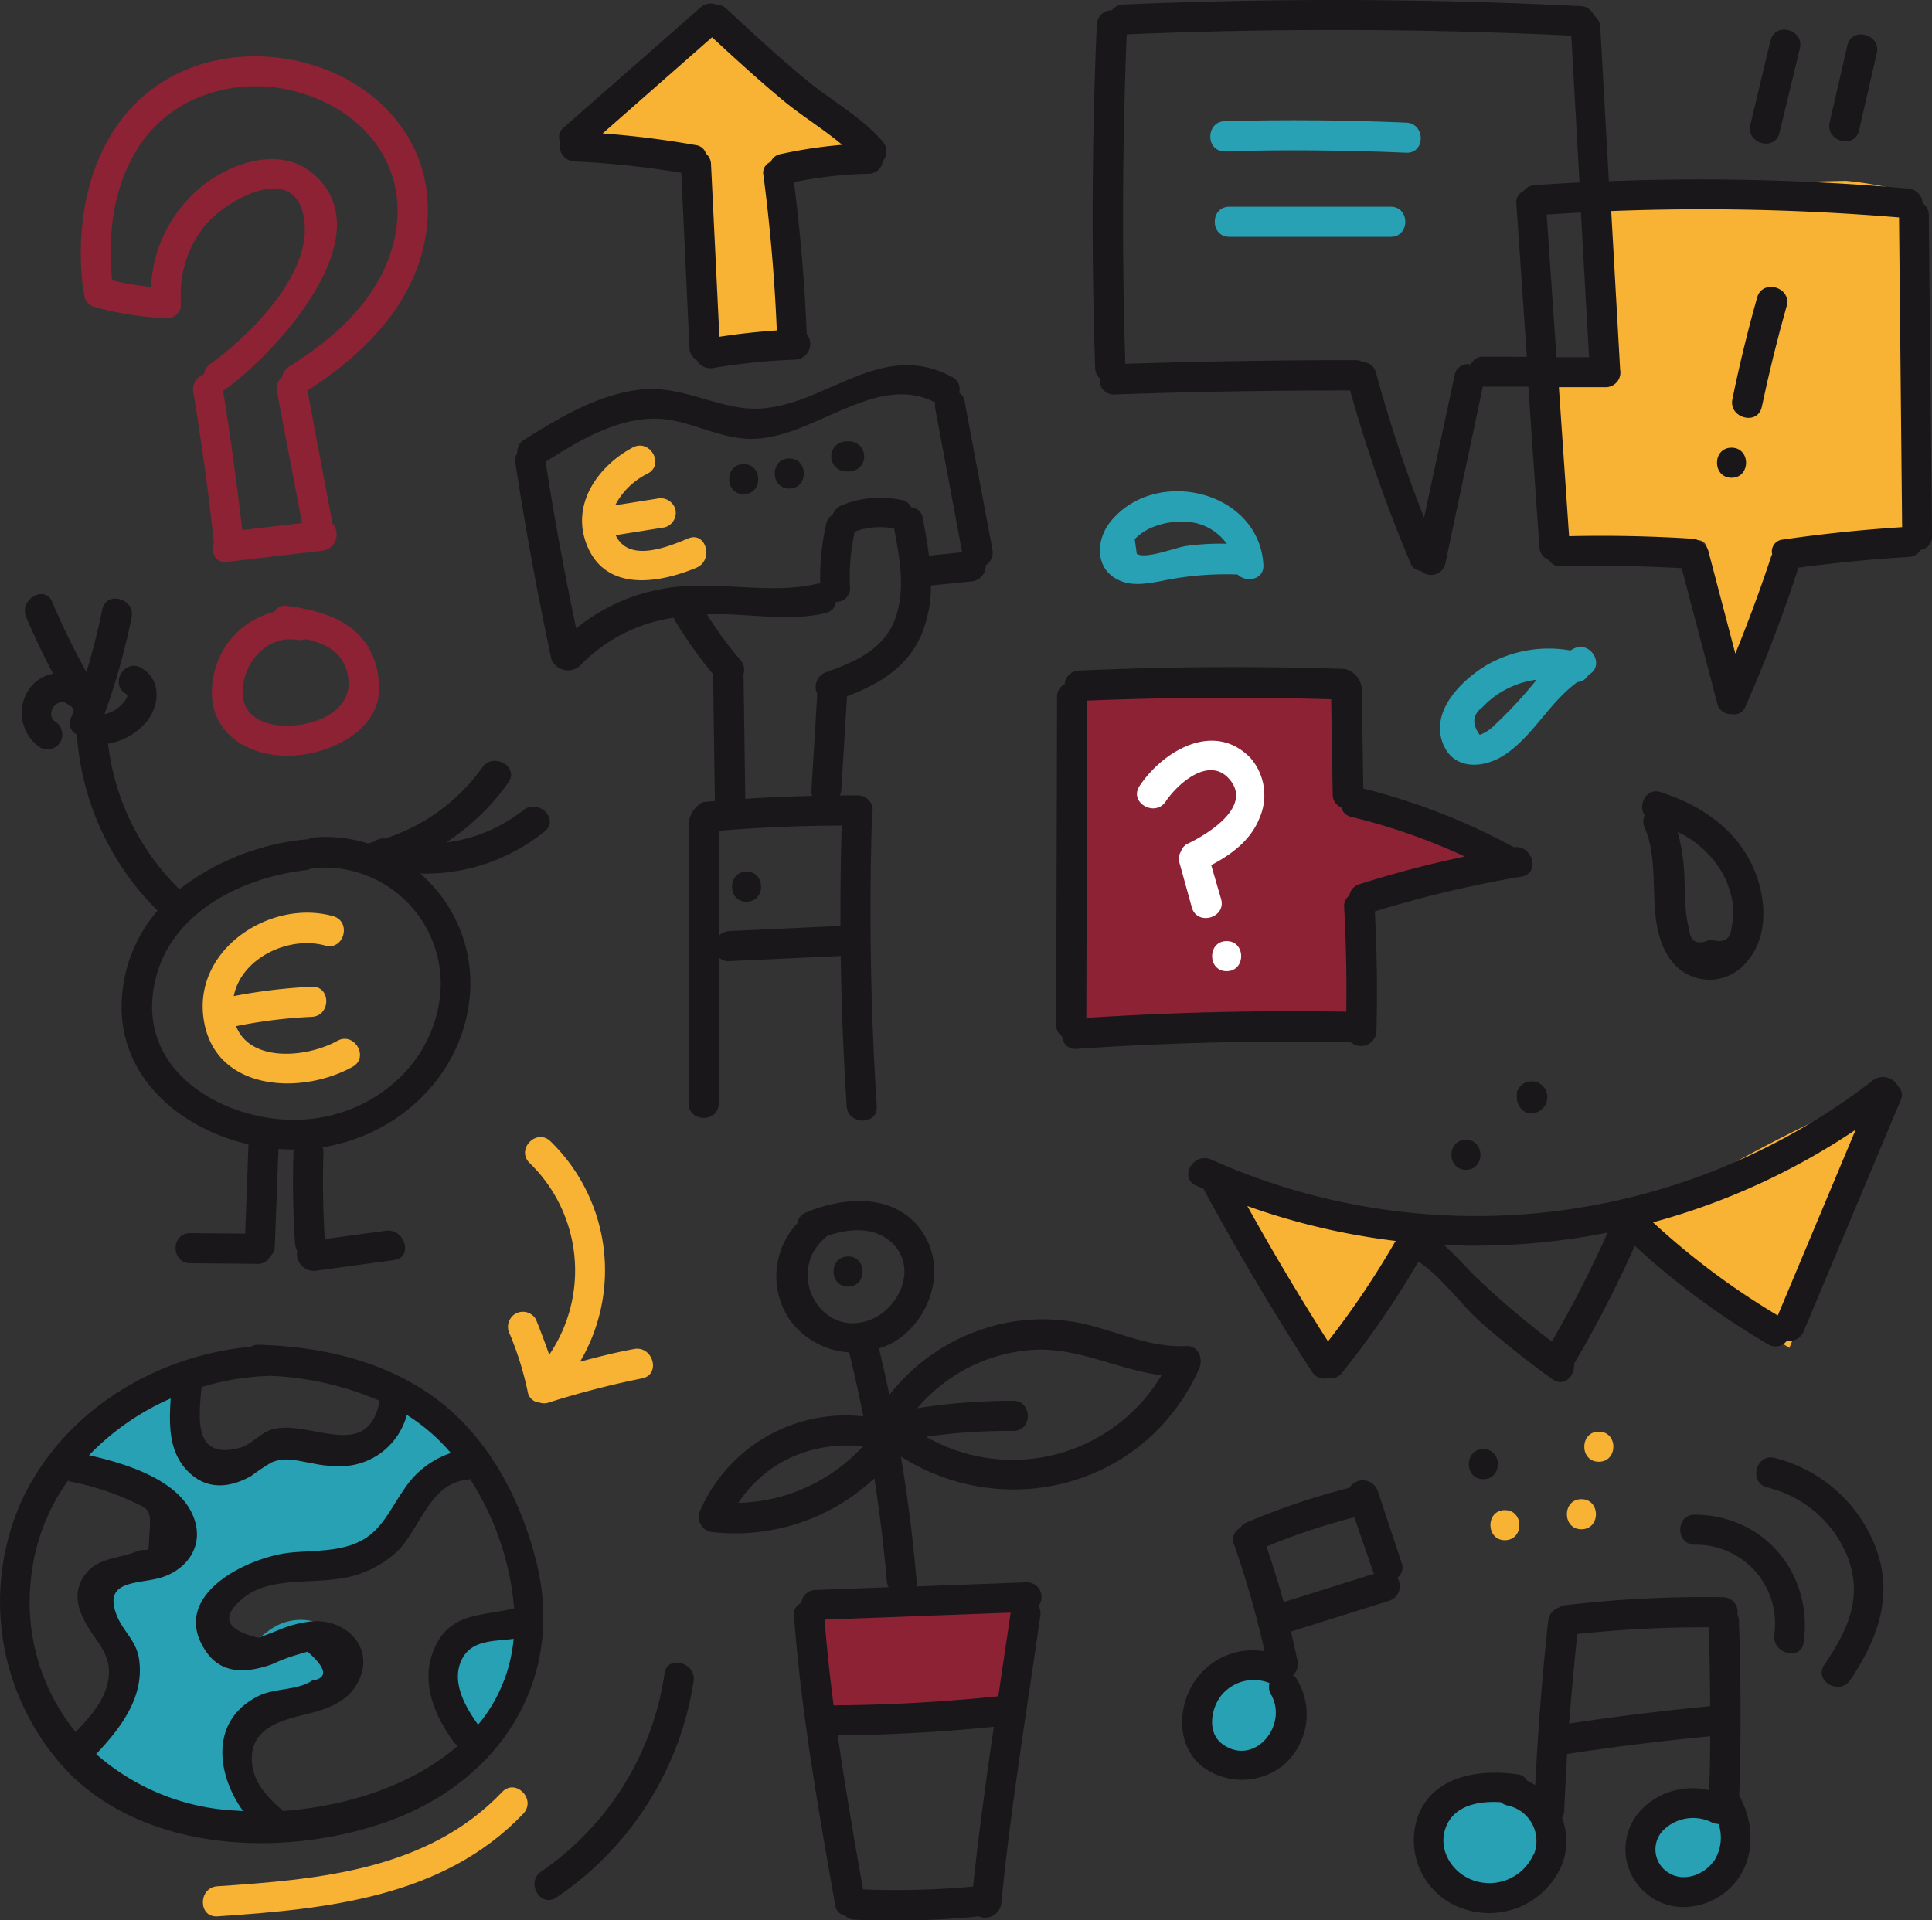 <svg xmlns="http://www.w3.org/2000/svg" viewBox="0 0 263.19 261.64"><rect x="0" y="0" width="263.19" height="261.64" fill="#333333" stroke="none"/><defs><style>.cls-1{fill:#a41f35;opacity:0.8;}.cls-2{fill:#28a1b4;}.cls-3{fill:#f8b334;}.cls-4{fill:#1a171b;}.cls-5{fill:#fff;}</style></defs><title>Asset 41</title><g id="Layer_2" data-name="Layer 2"><g id="Capa_1" data-name="Capa 1"><path class="cls-1" d="M110.09,220.38l1.65,11.85a2.71,2.71,0,0,0,.39,1.25c.57.78,1.73.73,2.7.61a103.14,103.14,0,0,1,24.43-.15l2.25-17.26a105,105,0,0,0-30.33,2.43c-1.2.27-2.72,1.24-2.13,2.32"/><path class="cls-2" d="M174.27,227.53a7.35,7.35,0,1,0-6.56,13.17,3.64,3.64,0,0,0,2.21.43,4.25,4.25,0,0,0,2.31-1.6,12.66,12.66,0,0,0,3.12-6.54,8.16,8.16,0,0,0-2.13-6.77"/><path class="cls-2" d="M210.09,245.3c-.42.38-1.07,0-1.54-.28-3.22-2.13-7.9-2.07-10.74.54s-3.15,7.69-.3,10.3a7.82,7.82,0,0,0,3.28,1.72,9,9,0,0,0,9.87-3.67c1.93-3.23.88-8-2.46-9.8"/><path class="cls-2" d="M235.88,246.12a10.59,10.59,0,0,0-10.76,1.65,6.4,6.4,0,0,0-2.06,2.88,5.21,5.21,0,0,0,1.5,5.2,6.66,6.66,0,0,0,5.29,1.6A7.67,7.67,0,0,0,235,245.1"/><path class="cls-3" d="M261.35,27.38l-.09-.22c-.1-.22-.21-.45-.32-.66l-.29-.07a47.71,47.71,0,0,0-9.2-1.79q-15,.31-29.9,1.5c-1.58.13-3.46.48-4.05,1.95h.34l-.53,21.67a32,32,0,0,1-9,1.37L210.28,72c.09,1,.28,2.18,1.15,2.7a3.28,3.28,0,0,0,1.94.25L231,73.66a1.18,1.18,0,0,1,1.51,1.29l2.9,18.46L244.81,75a46,46,0,0,0,15.32-1.56q.72-5.07,1.36-10.14C261.25,51.32,260.17,39.34,261.35,27.38Z"/><path class="cls-3" d="M168.12,162.79l13.37,24.68c3.44-7.22,10.91-12.21,13.17-19.87a1.24,1.24,0,0,0,0-.92,1.27,1.27,0,0,0-.88-.51,97.82,97.82,0,0,0-15-2.15c-3.45-.32-7.1-.71-9.85-2.82-.41-.31-1.32-.25-1,.18"/><path class="cls-3" d="M222.82,165.89a97,97,0,0,0,20.94,17.77l12.6-30.79c.57-1.4,1.14-3.05.38-4.36a199.72,199.72,0,0,0-33.89,18.09"/><path class="cls-2" d="M23.66,187.79a64.62,64.62,0,0,0-12.11,8.08c-.75.64-1.57,1.54-1.25,2.47a2.28,2.28,0,0,0,1.29,1.17c3.44,1.63,7.92,1.53,10.33,4.48A6.08,6.08,0,0,1,20,212.89c-2.11,1-5,.91-6.32,2.84s-.34,4.26.84,6.09,2.69,3.68,2.62,5.86c-.1,3.43-4,5.66-4.61,9s2.22,6.33,5.15,8.08a26.59,26.59,0,0,0,19.07,3.12,23.11,23.11,0,0,1-3.2-7.31c-.48-2.63.1-5.62,2.14-7.35,3.11-2.65,8.77-1.92,10.57-5.59,1.09-2.23-.17-5.15-2.38-6.29a7.11,7.11,0,0,0-7.06.71c-1.25.85-2.42,2.06-3.94,2.1-1.81,0-3.27-1.82-3.23-3.63a6,6,0,0,1,2.69-4.5c6.51-4.76,17.32-.42,22.78-6.35,1.61-1.75,2.38-4.1,3.64-6.13s3.39-3.88,5.74-3.53a19.9,19.9,0,0,0-10.11-11,10.17,10.17,0,0,1-11,7.63,17.63,17.63,0,0,0-3.3-.46c-3.54.16-5.9,4.16-9.41,4.64a5.2,5.2,0,0,1-5.51-3.58c-.51-1.77,0-3.65,0-5.49s-.56-4-2.29-4.63"/><path class="cls-2" d="M71.45,220.91a22.2,22.2,0,0,0-5.92.37,6.68,6.68,0,0,0-5,9.45,22.21,22.21,0,0,0,3.25,5.48c.49.67,1.24,1.43,2,1.14a1.84,1.84,0,0,0,.58-.41,17.86,17.86,0,0,0,5.34-15.87"/><path class="cls-3" d="M96.92,2.23A90.83,90.83,0,0,0,78.12,19.43l15.94,2.33,2.29,26A71.78,71.78,0,0,1,108.92,46a217.36,217.36,0,0,0-1.54-23.82l11-1.56a80.37,80.37,0,0,0-22-18"/><path class="cls-1" d="M181.85,92.76a154.39,154.39,0,0,0-36.35,1.48,243.77,243.77,0,0,0,1.11,46.51q19.18-1.14,38.39-1.27l-.39-13.82a1.86,1.86,0,0,1,1.58-2.3l19.23-6.59a121.81,121.81,0,0,0-22-8.75,55.72,55.72,0,0,0-1.18-15.94"/><path class="cls-4" d="M101.7,118.77c-2.64,0-2.64,4.1,0,4.1S104.34,118.77,101.7,118.77Z"/><path class="cls-4" d="M70.22,63.14q2.06,13.45,4.91,26.75a2.46,2.46,0,0,0,3.85.85A22,22,0,0,1,91.8,84.17a2.19,2.19,0,0,0,.22.5,59.3,59.3,0,0,0,5.12,7.19l.24,16.93a2.25,2.25,0,0,0,0,.36l-1.57.13a3.58,3.58,0,0,0-2,3v38.06c0,2.64,4.1,2.64,4.1,0V130.43a1.8,1.8,0,0,0,1.44.53l15.18-.7q.15,10.23.81,20.45c.17,2.62,4.27,2.64,4.1,0q-1.26-19.59-.66-39.21a2.21,2.21,0,0,0,0-.5,2,2,0,0,0-1.91-2.62c-.82,0-1.63,0-2.45,0a2.15,2.15,0,0,0,.19-.77l.78-12.73c4.27-1.66,8.14-3.84,10.09-8.31a17.22,17.22,0,0,0,1.34-6.79l5.4-.55a2.11,2.11,0,0,0,2.05-2.05s0-.1,0-.15a2.06,2.06,0,0,0,.92-2.17l-3.78-20.17a1.74,1.74,0,0,0-.75-1.19,1.8,1.8,0,0,0-.94-2.12c-10.63-5.78-18.74,5.9-29.13,4.12-5-.85-8.83-3.11-14-2.33C81,54,76.1,57,71.47,59.87a1.92,1.92,0,0,0-1,1.81A2.11,2.11,0,0,0,70.22,63.14Zm27.7,64.4V113.2q8.36-.69,16.74-.71-.19,6.84-.17,13.67l-15.13.7A2,2,0,0,0,97.92,127.53Zm24.22-43.79c-1.42,4.6-5.4,6.34-9.61,7.84a2.14,2.14,0,0,0-1.21,2.93,2.26,2.26,0,0,0,0,.3l-.78,12.81a2,2,0,0,0,.11.82q-4.56.1-9.12.39s0,0,0,0l-.24-17a2,2,0,0,0-.44-1.92,52.86,52.86,0,0,1-4.55-6.2c5.4-.26,10.93,1.09,16.22-.2A1.78,1.78,0,0,0,113.89,82a1.82,1.82,0,0,0,1.9-2,28.12,28.12,0,0,1,.65-7.56,9.71,9.71,0,0,1,5.26-.43h.1C122.53,75.87,123.31,79.95,122.14,83.74ZM88.45,57.06c4.65-.27,8.64,2.44,13.21,2.72,8.73.53,17.37-9.3,25.77-4.92a2.15,2.15,0,0,0,0,.94l3.64,19.45-4.52.46c-.21-1.72-.53-3.43-.85-5.11a1.68,1.68,0,0,0-1.56-1.47,1.72,1.72,0,0,0-1.33-1,13.75,13.75,0,0,0-8,.66,2.39,2.39,0,0,0-1.4,1.36,1.81,1.81,0,0,0-.85,1.21,32.43,32.43,0,0,0-.82,8.15,2.24,2.24,0,0,0-.31,0c-6.84,1.66-14.32-.63-21.37.76a25.8,25.8,0,0,0-11.57,5.35Q76.1,74.33,74.32,62.92C78.62,60.22,83.29,57.36,88.45,57.06Z"/><path class="cls-3" d="M79.93,74.22c2.54,6.46,9.77,5.29,14.93,3.14,2.4-1,1.35-5-1.09-4-2.89,1.2-8.12,3.35-9.9-.44l6.72-1.07A2.07,2.07,0,0,0,92,69.38a2.1,2.1,0,0,0-2.52-1.43l-5.68.9a9.92,9.92,0,0,1,4.45-4.33c2.33-1.25.26-4.79-2.07-3.54C81.45,63.52,77.76,68.72,79.93,74.22Z"/><path class="cls-4" d="M101.31,67.34c2.64,0,2.64-4.1,0-4.1S98.67,67.34,101.31,67.34Z"/><path class="cls-4" d="M107.52,66.57c2.64,0,2.64-4.1,0-4.1S104.88,66.57,107.52,66.57Z"/><path class="cls-4" d="M115.29,64.24h.39a2.05,2.05,0,0,0,0-4.1h-.39a2.05,2.05,0,0,0,0,4.1Z"/><path class="cls-1" d="M11.46,39.89a1.88,1.88,0,0,0,1.44,1.94,42.91,42.91,0,0,0,9.73,1.52,1.86,1.86,0,0,0,2-2.11,2.26,2.26,0,0,0,0-.47,14.79,14.79,0,0,1,3.45-10.22c2.77-3.3,12.84-9.12,13.43.15.46,7.14-7.63,15.13-12.84,18.86A2.06,2.06,0,0,0,27.79,51a2.17,2.17,0,0,0-1.46,2.41Q28,63.46,29.1,73.59a2.22,2.22,0,0,0,.05.25c-.5,1.27.07,2.92,1.77,2.72l13-1.52a2.24,2.24,0,0,0,1.38-3.7L41.88,53.21c8.07-5.15,15.29-12.5,16.29-22.48,1-9.57-4.66-17.52-13.37-21.08C36.26,6.18,25.87,7.18,19,13.58s-8.81,16.62-7.7,25.68A2.21,2.21,0,0,0,11.46,39.89Zm7.59-20.12c4.7-7.05,13.75-9.46,21.7-7.18,8.73,2.51,14.81,9.82,13.14,19.19-1.45,8.15-7.81,14-14.5,18.17a1.93,1.93,0,0,0-.94,1.41,2,2,0,0,0-.72,2l3.42,17.92L33,72.22q-1.09-9.51-2.61-19a2.17,2.17,0,0,0,.3-.17c6.85-4.89,22.11-21.36,11.65-29.63C38.12,20.09,31.9,22.07,28,25A18.77,18.77,0,0,0,20.57,39.1a37.93,37.93,0,0,1-5.3-.91C14.64,31.83,15.43,25.2,19.05,19.77Z"/><path class="cls-1" d="M39.09,82.56a1.57,1.57,0,0,0-1.71.81A11.1,11.1,0,0,0,29,92.71c-1,6.32,3.7,10,9.63,10.26,5.7.21,13.65-3.3,13-10C51,85.74,45.57,83.39,39.09,82.56Zm.67,16.31c-3.58.2-7.18-1.17-6.67-5.34.46-3.75,3.54-7,7.5-6.34a2.14,2.14,0,0,0,1.07-.1c2.49.54,4.82,1.6,5.59,4.36C48.63,96.38,43.79,98.63,39.76,98.86Z"/><path class="cls-3" d="M27.69,138.47c1.19,10.19,13.18,10.87,20.34,6.89,2.31-1.28.24-4.82-2.07-3.54-4.15,2.3-11.84,3-13.8-2a67.52,67.52,0,0,1,10.31-1.27c2.63-.12,2.64-4.22,0-4.1a74.4,74.4,0,0,0-10.62,1.27c1-5.2,7.54-8.26,12.46-6.88,2.54.71,3.63-3.24,1.09-4C37,122.47,26.6,129.13,27.69,138.47Z"/><path class="cls-4" d="M4,93.83a5.74,5.74,0,0,0,1.43,8,2.06,2.06,0,0,0,2.8-.74,2.1,2.1,0,0,0-.74-2.8c-1.41-1,.32-3.44,1.71-2.36a3,3,0,0,0,.53.32l.31.52c-.13.37-.25.74-.39,1.1a1.66,1.66,0,0,0,.82,2.21,37.33,37.33,0,0,0,11,24,20,20,0,0,0-4.85,11.68c-.84,10.66,7.65,17.94,17.22,20.16a2.21,2.21,0,0,0,0,.25l-.44,11.92-7.5-.07c-2.64,0-2.64,4.07,0,4.1l9.18.09a1.83,1.83,0,0,0,1.73-1,2,2,0,0,0,.63-1.42l.49-13.24q1.05.08,2.1.08a2.27,2.27,0,0,0-.05.42q-.2,6.23.22,12.44a2.1,2.1,0,0,0,.29.94A2.31,2.31,0,0,0,43,173.15l10.7-1.46c2.6-.35,1.49-4.31-1.09-4l-8.37,1.14q-.36-5.89-.18-11.78a2.06,2.06,0,0,0-.11-.73c10.55-1.69,19.39-10.07,20.1-21.21a19.81,19.81,0,0,0-6.8-16.08,25.85,25.85,0,0,0,16.95-5.75c2.07-1.63-.85-4.52-2.9-2.9a21.13,21.13,0,0,1-10.52,4.41,31.41,31.41,0,0,0,8.46-8.15c1.54-2.15-2-4.2-3.54-2.07a26.13,26.13,0,0,1-13.26,9.69,1.88,1.88,0,0,0-1.4.4c-.29.08-.57.18-.86.25l-.12,0a19,19,0,0,0-7.24-.81,2.13,2.13,0,0,0-.91.28,2.17,2.17,0,0,0-.31,0,33.65,33.65,0,0,0-17.16,6.78,33,33,0,0,1-9.72-19.83A8.8,8.8,0,0,0,20,98.3c1.79-2.25,2-5.71-.76-7.3-2.3-1.31-4.36,2.23-2.07,3.54.65.37-.89,1.79-1.21,2a4.63,4.63,0,0,1-1.73.77,93.15,93.15,0,0,0,3.7-13.18c.52-2.58-3.43-3.68-4-1.09-.58,2.89-1.31,5.73-2.16,8.53a102.18,102.18,0,0,1-4.66-9.55c-1-2.42-4.56-.33-3.54,2.07,1.11,2.62,2.34,5.19,3.66,7.7A5.23,5.23,0,0,0,4,93.83ZM60,135.16c-.83,10.19-9.79,17.32-19.71,17.42-9.48.09-20.55-6-19.5-16.79,1-10.61,11.27-16.1,20.85-17.22a2.18,2.18,0,0,0,.88-.3,2.2,2.2,0,0,0,.34,0A15.85,15.85,0,0,1,60,135.16Z"/><path class="cls-4" d="M78.24,22a121.65,121.65,0,0,1,14.57,1.55L93.92,47.4a2,2,0,0,0,1,1.67,2.11,2.11,0,0,0,2.24,1.07A87.38,87.38,0,0,1,108.39,49a2.14,2.14,0,0,0,1.51-3.48q-.43-10.39-1.74-20.7a57.29,57.29,0,0,1,10.17-1.14A1.94,1.94,0,0,0,120.25,22a2.09,2.09,0,0,0,0-2.71c-2.8-3.27-6.82-5.46-10.13-8.17-3.88-3.17-7.56-6.58-11.24-10A2,2,0,0,0,97.59.64,2,2,0,0,0,95.46,1L76.82,17.35a1.71,1.71,0,0,0-.51,2.06A2.09,2.09,0,0,0,78.24,22Zm36.51-2.27A63.54,63.54,0,0,0,106.33,21,1.75,1.75,0,0,0,105,22.06a1.57,1.57,0,0,0-1,1.82q1.38,10.54,1.82,21.14c-2.62.18-5.23.47-7.82.87L96.86,22.38a2,2,0,0,0-.69-1.46,1.65,1.65,0,0,0-1.4-1.15q-6.3-1.11-12.67-1.59L97,5.08c3.32,3.07,6.66,6.12,10.16,9C109.57,16,112.35,17.73,114.75,19.75Z"/><path class="cls-4" d="M263.19,73l-.44-43.7a1.88,1.88,0,0,0-.83-1.61,2.12,2.12,0,0,0-2-2,322.86,322.86,0,0,0-40.75-1L218,3.69a2,2,0,0,0-.86-1.57,2,2,0,0,0-1.8-1.28Q184.2-.72,153,.62a2,2,0,0,0-1.54.79,2,2,0,0,0-2.05,2q-1,23.35-.22,46.72a2,2,0,0,0,.65,1.44,1.88,1.88,0,0,0,2,2.18q16-.56,32.08-.54a194.51,194.51,0,0,0,8.23,23.51,1.58,1.58,0,0,0,1.42,1.07,2,2,0,0,0,3.3-.9L202,52.69h.11l6.09,0,1.5,21.79A2,2,0,0,0,211,76.31a1.8,1.8,0,0,0,1.67.86q8.22-.22,16.42.25l4.85,18.43a1.85,1.85,0,0,0,1.94,1.45,1.62,1.62,0,0,0,1.88-1A201.16,201.16,0,0,0,245,77.35q7.45-1,15-1.46a2,2,0,0,0,1.63-.95A1.86,1.86,0,0,0,263.19,73ZM202.12,48.6a1.84,1.84,0,0,0-1.76,1.07,1.78,1.78,0,0,0-2.19,1.43L194,70.53a188.35,188.35,0,0,1-6.55-19.74,1.86,1.86,0,0,0-1.77-1.45,2,2,0,0,0-1-.27q-15.7,0-31.38.5-.71-22.44.19-44.88,30.28-1.28,60.56.17l1.12,20q-3,.16-6.09.37a2,2,0,0,0-1.51.79,1.7,1.7,0,0,0-1,1.79l1.43,20.81Zm14.35.08-4.44,0L210.7,29.24c1.55-.1,3.11-.2,4.66-.28ZM236.4,89.06l-3.65-13.88a1.85,1.85,0,0,0-1-1.28,2,2,0,0,0-1.25-.5q-8.37-.53-16.75-.34l-1.39-20.3,6.39,0a2,2,0,0,0,1.94-2.45,2.18,2.18,0,0,0,0-.22l-1.2-21.33a322.81,322.81,0,0,1,39.21.87l.42,42.2q-8.16.52-16.24,1.69a1.62,1.62,0,0,0-1.46,2,2.25,2.25,0,0,0-.14.32Q239.06,82.54,236.4,89.06Z"/><path class="cls-2" d="M191.57,16.71q-12.36-.53-24.72-.2c-2.63.07-2.64,4.17,0,4.1q12.37-.33,24.72.2C194.21,20.92,194.2,16.82,191.57,16.71Z"/><path class="cls-2" d="M189.46,28.17h-22c-2.64,0-2.64,4.1,0,4.1h22C192.1,32.27,192.1,28.17,189.46,28.17Z"/><path class="cls-4" d="M239.37,40.53Q237.43,47.4,236,54.38c-.54,2.57,3.41,3.67,4,1.09q1.47-7,3.41-13.84C244,39.08,240.09,38,239.37,40.53Z"/><path class="cls-4" d="M235.88,61c-2.64,0-2.64,4.1,0,4.1S238.52,61,235.88,61Z"/><path class="cls-4" d="M144.71,141.24a1.75,1.75,0,0,0,2,1.67q18.62-1.26,37.28-.91a2.12,2.12,0,0,0,3.52-1.46q.22-8.18-.22-16.35a155.61,155.61,0,0,1,20-4.75c2.58-.44,1.5-4.35-1.06-4a87.29,87.29,0,0,0-20.51-8l-.22-13.7a3,3,0,0,0-2.29-2.59q-18.09-.6-36.17.22a2,2,0,0,0-2,1.86A1.86,1.86,0,0,0,144,95q-.06,22.3-.12,44.61A1.85,1.85,0,0,0,144.71,141.24Zm36.63-46,.21,13a1.89,1.89,0,0,0,1.18,1.79,1.79,1.79,0,0,0,1.39,1.29,83.45,83.45,0,0,1,15.44,5.39c-4.84,1-9.62,2.27-14.35,3.76a1.93,1.93,0,0,0-1.39,1.56,1.74,1.74,0,0,0-.71,1.59q.39,7.12.29,14.23-17.72-.3-35.41.84.06-21.61.11-43.23Q164.72,94.79,181.34,95.28Z"/><path class="cls-5" d="M158.8,109.21c1.59-2.39,5.93-6.3,8.71-3,3.15,3.71-3,7.44-5.61,8.7a1.74,1.74,0,0,0-1,1.07,1.89,1.89,0,0,0-.22,1.6l1.68,6.06c.7,2.54,4.66,1.46,4-1.09L165,117.88c2.76-1.45,5.37-3.38,6.56-6.37a7.74,7.74,0,0,0-1.2-8.22c-5-5.18-12-.92-15.15,3.85C153.79,109.35,157.34,111.4,158.8,109.21Z"/><path class="cls-5" d="M167.1,128.23c-2.64,0-2.64,4.1,0,4.1S169.74,128.23,167.1,128.23Z"/><path class="cls-2" d="M158,79.21a42.76,42.76,0,0,1,10.6-.93c1.16,1.16,3.64.73,3.51-1.34-.59-10-14.49-13.43-20.72-6-2.23,2.66-2.28,6.82,1.33,8.24C154.41,79.85,156.26,79.51,158,79.21Zm-.57-7.53a10.09,10.09,0,0,1,3.82-.59,7.15,7.15,0,0,1,5.86,3,33.46,33.46,0,0,0-5.54.31c-1.44.2-5.51,1.85-6.71,1.06l-.28-2A7.38,7.38,0,0,1,157.42,71.68Z"/><path class="cls-4" d="M224.07,112.84c2.46,5.66-.3,13.19,3.77,18.26A6.51,6.51,0,0,0,238,131c3.1-3.57,2.58-9.08.71-13.07-2.43-5.17-7.18-8.29-12.49-10-2-.63-3.11,1.77-2.18,3.16A2.11,2.11,0,0,0,224.07,112.84Zm10.18,5.48a12.53,12.53,0,0,1,1.71,4.29,9.27,9.27,0,0,1-.06,3.7q-.21,2.56-2.89,1.7-2.68,1.24-2.91-1.44a14.81,14.81,0,0,1-.5-3.43c-.11-1.46-.08-2.93-.18-4.39a25.34,25.34,0,0,0-.88-5.4A14,14,0,0,1,234.24,118.32Z"/><path class="cls-2" d="M214.88,92.94a1.94,1.94,0,0,0,1.53-1h0c2.34-1.22.27-4.76-2.07-3.54l-.41.23a16.89,16.89,0,0,0-11.5,2.05c-3.29,2-7.36,6-6,10.25s5.94,3.83,8.87,1.7C209.06,99.94,211.17,95.61,214.88,92.94Zm-11.3,5.88a5.51,5.51,0,0,1-2,1.31q-1.64-2.27.36-3.76a11.94,11.94,0,0,1,3.47-2.57,12.36,12.36,0,0,1,3.92-1.19A59.42,59.42,0,0,1,203.59,98.81Z"/><path class="cls-4" d="M242.41,18.11,245.19,6.6c.62-2.56-3.33-3.66-4-1.09L238.45,17C237.83,19.58,241.79,20.68,242.41,18.11Z"/><path class="cls-4" d="M253.24,17.8l2.43-10.55c.59-2.57-3.36-3.66-4-1.09l-2.43,10.55C248.7,19.28,252.65,20.38,253.24,17.8Z"/><path class="cls-4" d="M53.33,248c15-5.58,23.71-19.38,19.72-35.25-2.11-8.41-6.4-16.68-13.43-22s-15.75-7.26-24.36-7.52a1.92,1.92,0,0,0-1.08.27C21,184.72,8.44,192.42,2.84,204.71a33.7,33.7,0,0,0,6.42,36.73C20.22,252.6,39.4,253.16,53.33,248Zm-14.78-1.22a2.22,2.22,0,0,0-.24-.26c-2-1.75-3.9-3.8-4-6.64-.2-4.07,3.46-5.34,6.65-6.12,2.83-.69,5.87-1.42,7.53-4.08,2.85-4.57-.78-8.92-5.7-8.79A15.59,15.59,0,0,0,38,222.08q-1.38.57-2.8,1.07-6.53-1.56-2.35-5.14c3.32-3.11,9-2.23,13.07-2.87a14.35,14.35,0,0,0,8.22-3.78c3.05-3,4.41-9.2,9.4-9.72a2.28,2.28,0,0,0,.5-.11,38.57,38.57,0,0,1,6,17.62c-4.51,1.1-8.75.51-10.9,5.53-1.9,4.41,0,9,2.64,12.63a2.18,2.18,0,0,0,.6.56C56.16,243.29,47.13,246.15,38.55,246.75ZM65.13,235c-1.8-2.5-3.76-5.95-2.16-9,1.35-2.58,4.39-2.36,7-2.7A21.2,21.2,0,0,1,65.13,235ZM27.45,189a35.69,35.69,0,0,1,9.28-1.53l.25,0a42,42,0,0,1,14.72,3.39c0,.05,0,.09,0,.15-1.69,8.28-9.51,2.38-14.54,3.73-1.65.44-2.85,2.05-4.39,2.5C26.19,199.06,27.13,193,27.45,189ZM4.18,215.53a27.82,27.82,0,0,1,5.08-13.79,2.15,2.15,0,0,0,.49.17,35.7,35.7,0,0,1,7.93,2.53c2.45,1.16,2.94,1,2.71,4.14-.27,3.86.15,2-2,2.9-2.62,1-5.5.77-7.15,3.59-1.32,2.26-.52,4.53.72,6.57,1.52,2.51,3.34,4.06,2.78,7.29-.48,2.79-2.48,5.05-4.44,7.07A28.08,28.08,0,0,1,4.18,215.53ZM13.1,239c3.32-3.52,6.55-7.7,5.86-12.82-.36-2.63-2.08-3.74-3-5.94-2.2-5.33,3.38-4.24,6.53-5.47,3.43-1.34,5.3-4.57,3.84-8.16-2-5-9.12-7.17-14.2-8.33a34.76,34.76,0,0,1,11.12-7.73c-.22,3.58-.31,7.3,2.42,10,2.53,2.5,5.64,2.2,8.55.56A29.08,29.08,0,0,1,37,199.26c1.94-.81,3.55-.19,5.41.09a16.13,16.13,0,0,0,5.25.34,9.4,9.4,0,0,0,7.76-6.9,25.86,25.86,0,0,1,6,5.19A12.22,12.22,0,0,0,55,203c-1.71,2.42-2.94,5.37-5.66,6.86-2.89,1.59-6.46,1.38-9.65,1.68-5.93.56-17,5.91-11.52,13.63,2.18,3.06,5.64,2.73,8.84,1.62a23.45,23.45,0,0,1,3.49-1.33l1.4-.41q3.91,3.43.6,3.95c-1.94,1.33-5.08,1-7.25,2.07-6.69,3.29-5.78,10.63-2.14,15.69l-1.35-.08A31,31,0,0,1,13.1,239Z"/><path class="cls-3" d="M68.4,244.17c-10.1,10.65-25,11.92-38.79,12.84-2.62.17-2.64,4.28,0,4.1,14.94-1,30.81-2.57,41.69-14C73.11,245.15,70.22,242.25,68.4,244.17Z"/><path class="cls-4" d="M90.53,228a39.59,39.59,0,0,1-16.8,27c-2.16,1.48-.11,5,2.07,3.54a43.52,43.52,0,0,0,18.69-29.46C94.88,226.54,90.93,225.43,90.53,228Z"/><path class="cls-3" d="M73,179.75a2.06,2.06,0,0,0-2.8-.74,2.1,2.1,0,0,0-.74,2.8,43.46,43.46,0,0,1,2.43,7.83,1.74,1.74,0,0,0,1.63,1.47,1.9,1.9,0,0,0,1.21,0,120.75,120.75,0,0,1,12.75-3.3c2.58-.52,1.49-4.47-1.09-4s-4.93,1.08-7.37,1.73a24.51,24.51,0,0,0-4-30c-1.86-1.88-4.76,1-2.9,2.9a20.42,20.42,0,0,1,2.7,26.15C74.26,183,73.66,181.38,73,179.75Z"/><path class="cls-4" d="M163.36,186.49c.59-1.32-.07-3.17-1.77-3.08-5.3.25-9.86-2.28-14.95-3.23a25.58,25.58,0,0,0-10.86.36,26.78,26.78,0,0,0-14.62,9.52q-.66-3.17-1.42-6.33a10.26,10.26,0,0,0,2.24-1c4.76-3,6.92-9.61,3.87-14.55-3.51-5.68-10.75-5.22-16.11-2.94a1.59,1.59,0,0,0-1.06,1.37,10.54,10.54,0,0,0-1,13.35,10.82,10.82,0,0,0,8,4.31q1.06,4.35,1.93,8.72a21.64,21.64,0,0,0-22.17,12.7,2.08,2.08,0,0,0,1.77,3.08,27.73,27.73,0,0,0,21.9-7.34q1.09,7,1.7,14a2.17,2.17,0,0,0,.24.84l-9.94.37a2,2,0,0,0-1.95,1.76,1.68,1.68,0,0,0-1,1.76c1,13.27,3.3,26.29,5.61,39.38A1.64,1.64,0,0,0,115.1,261a2,2,0,0,0,1.33.56,117.26,117.26,0,0,0,16.3-.38,2.28,2.28,0,0,0,.5-.11,2.23,2.23,0,0,0,3.18-1.75c1.28-13.14,3.46-26.13,5.31-39.19a2.14,2.14,0,0,0-.23-1.33,2,2,0,0,0-1.62-3.2l-15.06.56a2,2,0,0,0,.06-.7q-.73-8.58-2.15-17C137,207.49,156.15,202.58,163.36,186.49ZM136,231.12q-11.19,1.17-22.44,1.24c-.5-3.88-.93-7.77-1.23-11.68l25.35-.95C137.12,223.53,136.55,227.32,136,231.12Zm-18.43,26.33c-1.23-7-2.45-14-3.45-21q10.66-.09,21.27-1.17c-1.06,7.24-2.07,14.48-2.83,21.77A117.18,117.18,0,0,1,117.55,257.44Zm-5-88.92.13-.13c3.23-1.15,7.19-1.33,9.45,1.67,2.5,3.31.2,8-3.18,9.58C111.89,182.86,106.69,173.28,112.57,168.53Zm-12,36.24c3.79-5.61,9.92-8.4,17-7.71A23.81,23.81,0,0,1,100.61,204.77Zm25.58-9a78.8,78.8,0,0,1,11.89-.8c2.64,0,2.64-4.08,0-4.1a82.84,82.84,0,0,0-13.07,1,22.58,22.58,0,0,1,15.48-7.93c6.23-.47,11.77,2.68,17.78,3.45A23.63,23.63,0,0,1,126.19,195.78Z"/><path class="cls-4" d="M115.53,171.2c-2.64,0-2.64,4.1,0,4.1S118.17,171.2,115.53,171.2Z"/><path class="cls-4" d="M258.56,148a2.29,2.29,0,0,0-3.41-.8A88.35,88.35,0,0,1,165,158c-2.39-1.07-4.48,2.46-2.07,3.54l1,.42q6.9,12.75,14.78,24.93a2,2,0,0,0,2.43.81,1.62,1.62,0,0,0,1.69-.66,122.23,122.23,0,0,0,10.39-15.14c3.09,2,5.89,5.94,8.37,8.15a125,125,0,0,0,9.89,7.88c1.6,1.16,3.14-.53,2.94-2.1a155.08,155.08,0,0,0,8.28-16.08,106.33,106.33,0,0,0,18.17,13.42,1.89,1.89,0,0,0,2.52-.45,2.21,2.21,0,0,0,2.33-1.34l13.22-31.52A1.57,1.57,0,0,0,258.56,148Zm-77.64,34.79q-5.79-9.07-11-18.46a93.26,93.26,0,0,0,20.19,4.75s0,0,0,.07a2.2,2.2,0,0,0-.17.24A116.07,116.07,0,0,1,180.91,182.77Zm20.38-8.55c-1.56-1.5-3-3.19-4.61-4.61A92.29,92.29,0,0,0,219,167.95a155.06,155.06,0,0,1-7.6,14.84A112.51,112.51,0,0,1,201.29,174.22Zm40.88,5a101.72,101.72,0,0,1-17-12.69,93.06,93.06,0,0,0,27.61-12.62Z"/><path class="cls-4" d="M190.93,212.92l-3.25-9.8a2.15,2.15,0,0,0-3.85-.4,95.1,95.1,0,0,0-14,4.72,1.75,1.75,0,0,0-.88.75,1.72,1.72,0,0,0-.85,2.21,130,130,0,0,1,4.17,14.6,9.53,9.53,0,0,0-9.11,3.51c-2.69,3.43-3.1,8.93.38,12a9,9,0,0,0,11.3,0,9.14,9.14,0,0,0,1.86-11.63,2.07,2.07,0,0,0-.55-.63,2,2,0,0,0,.6-1.94c-.27-1.33-.57-2.65-.89-4l13.39-4.2a2.08,2.08,0,0,0,1.1-3.13A1.74,1.74,0,0,0,190.93,212.92Zm-24.43,24.7c-2.14-1.58-1.52-5,0-6.76a5.72,5.72,0,0,1,6.45-1.53,1.91,1.91,0,0,0,.2,1.56C175.56,235.09,170.84,240.82,166.5,237.62Zm6-26.88a88.31,88.31,0,0,1,12-4L187,214a2.28,2.28,0,0,0,.19.43l-12.32,3.87Q173.82,214.49,172.53,210.73Z"/><path class="cls-4" d="M236.89,220.86a2.11,2.11,0,0,0-.21-.87,2,2,0,0,0-2-2.36,162,162,0,0,0-21.38,1.08,2.16,2.16,0,0,0-.94.34,2.12,2.12,0,0,0-1.46,1.82q-1.21,11.15-1.76,22.35a8.78,8.78,0,0,0-1.11-.59,1.62,1.62,0,0,0-1.31-.87c-5.27-.76-11.72.22-13.66,6a9.84,9.84,0,0,0,6.65,12.43,10.75,10.75,0,0,0,13.08-6.14,8.92,8.92,0,0,0,0-6.36,2.05,2.05,0,0,0,.3-1c.11-2.57.25-5.14.4-7.7q9.71-1.49,19.48-2.41,0,3.68-.13,7.35a9.7,9.7,0,0,0-9.12,2.52,7.8,7.8,0,0,0,.62,11.6c3.33,2.78,8.16,2.15,11.23-.7,3.58-3.31,3.61-8.66,1.36-12.7Q237.31,232.75,236.89,220.86Zm-28,31.84a6.57,6.57,0,0,1-8.25,3.48c-3-1.08-5-4.5-3.5-7.62,1.31-2.68,4.55-3.19,7.32-3a2,2,0,0,0,.87.44A4.94,4.94,0,0,1,208.94,252.71Zm5.93-30.05a161.94,161.94,0,0,1,17.95-.92q.18,5.37.2,10.75-9.64.92-19.22,2.36Q214.23,228.74,214.87,222.66Zm18.58,31c-1.3,1.81-4,2.8-6,1.58a3.73,3.73,0,0,1-.49-6.15,5.76,5.76,0,0,1,6.27-.78,2.12,2.12,0,0,0,.94.22A5.89,5.89,0,0,1,233.44,253.65Z"/><path class="cls-4" d="M230.87,206.38c-2.64,0-2.64,4.08,0,4.1a10.75,10.75,0,0,1,10.84,12.23c-.36,2.58,3.59,3.7,4,1.09C247,214.49,240.41,206.44,230.87,206.38Z"/><path class="cls-4" d="M241.79,198.66c-2.55-.68-3.64,3.28-1.09,4a15.77,15.77,0,0,1,11,9.5c2.15,5.63-.09,10.1-3.18,14.68-1.48,2.19,2.07,4.25,3.54,2.07,4-6,6.16-12.19,3-19.16A19.9,19.9,0,0,0,241.79,198.66Z"/><path class="cls-4" d="M206.64,148.84a2.14,2.14,0,0,0,0,.33,1.82,1.82,0,0,0,0,.46c0,1,.91,2.19,2,2.05a2.19,2.19,0,0,0,2.13-1.9,2.13,2.13,0,0,0-1.57-2.37A2.09,2.09,0,0,0,206.64,148.84Z"/><path class="cls-4" d="M199.7,159.4c2.64,0,2.64-4.1,0-4.1S197.06,159.4,199.7,159.4Z"/><path class="cls-3" d="M217.8,195.07c-2.64,0-2.64,4.1,0,4.1S220.45,195.07,217.8,195.07Z"/><path class="cls-4" d="M202.07,197.45c-2.64,0-2.64,4.1,0,4.1S204.72,197.45,202.07,197.45Z"/><path class="cls-3" d="M205,209.86c2.64,0,2.64-4.1,0-4.1S202.4,209.86,205,209.86Z"/><path class="cls-3" d="M215.43,208.37c2.64,0,2.64-4.1,0-4.1S212.79,208.37,215.43,208.37Z"/></g></g></svg>
